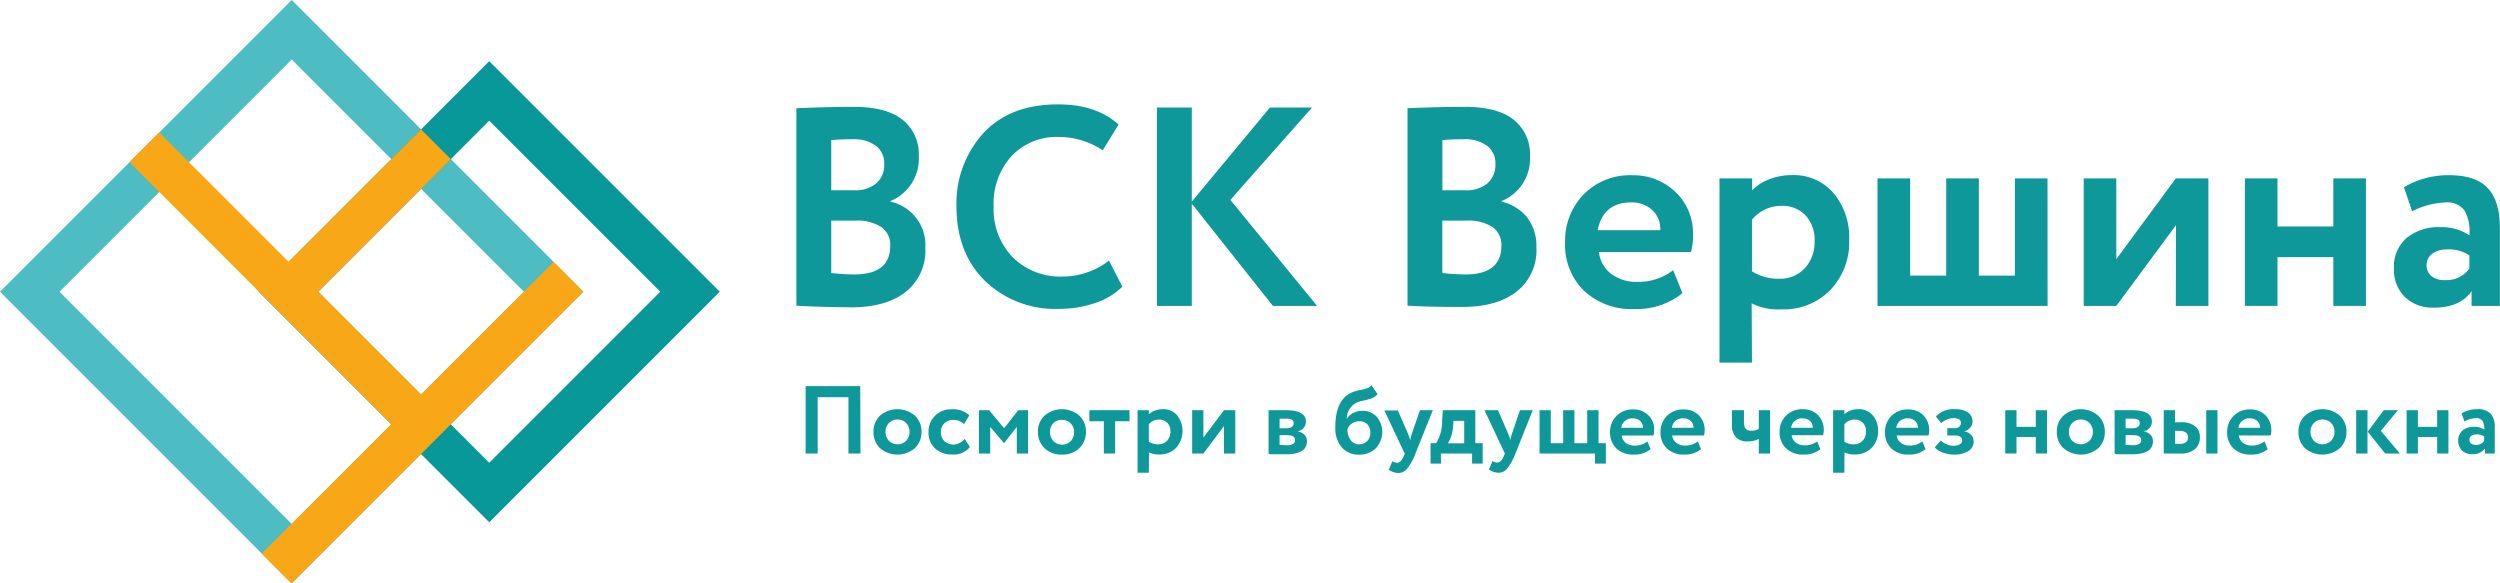 <?xml version="1.0" encoding="UTF-8"?> <svg xmlns="http://www.w3.org/2000/svg" viewBox="0 0 415.82 97.05"> <defs> <style>.cls-1,.cls-2,.cls-3{fill:none;stroke-miterlimit:10;stroke-width:7px;}.cls-1{stroke:#4dbcc3;}.cls-2{stroke:#099899;}.cls-3{stroke:#f8a816;}.cls-4{fill:#0e9899;}</style> </defs> <g id="Слой_2" data-name="Слой 2"> <g id="Слой_1-2" data-name="Слой 1"> <rect class="cls-1" x="17.71" y="17.71" width="61.62" height="61.62" transform="translate(-20.1 48.52) rotate(-45)"></rect> <rect class="cls-2" x="57.76" y="24.91" width="47.23" height="47.23" transform="translate(-10.48 71.75) rotate(-45)"></rect> <path class="cls-3" d="M72.45,73,24,24.49l24,24Q60.25,36.25,72.51,24"></path> <path class="cls-3" d="M46,94.57,94.56,46.05"></path> <path class="cls-4" d="M132.46,50.84V18q5.08-.22,9.52-.23c3.65,0,6.36.72,8.16,2.17a7.26,7.26,0,0,1,2.68,6,7.61,7.61,0,0,1-4.71,7.5v.1a7.39,7.39,0,0,1,5.8,7.68,8.74,8.74,0,0,1-3.3,7.36q-3.3,2.53-9,2.54C137.88,51.07,134.81,51,132.46,50.84Zm9.43-27.68c-1.39,0-2.6.05-3.63.14v8.35h3.91a5.32,5.32,0,0,0,3.56-1.14,4,4,0,0,0,1.34-3.25,3.6,3.6,0,0,0-1.37-3A6.06,6.06,0,0,0,141.89,23.16Zm.47,13.53h-4.1v8.72a36.06,36.06,0,0,0,3.81.24q6,0,6-4.76a3.58,3.58,0,0,0-1.51-3.14A7.28,7.28,0,0,0,142.36,36.69Z"></path> <path class="cls-4" d="M184.46,43.34l2.22,4.34a11.35,11.35,0,0,1-4.46,2.69,18,18,0,0,1-6.1,1,16.81,16.81,0,0,1-12.31-4.67q-4.71-4.66-4.72-12.35a17.35,17.35,0,0,1,4.48-12.21Q168,17.36,176,17.36c4.22,0,7.56,1.12,10.05,3.35L183.42,25A13.17,13.17,0,0,0,176,22.78a10.24,10.24,0,0,0-7.73,3.16,11.73,11.73,0,0,0-3,8.44,11.45,11.45,0,0,0,3.16,8.39A11.17,11.17,0,0,0,176.63,46,12.63,12.63,0,0,0,184.46,43.34Z"></path> <path class="cls-4" d="M198.23,50.88h-5.8v-33h5.8V33.53l13-15.65h7L204.64,33.25l14.43,17.63h-7.35l-13.49-17Z"></path> <path class="cls-4" d="M234.11,50.84V18q5.1-.22,9.52-.23,5.48,0,8.16,2.17a7.26,7.26,0,0,1,2.69,6,7.61,7.61,0,0,1-4.72,7.5v.1A7.77,7.77,0,0,1,254,36.15a7.85,7.85,0,0,1,1.55,5,8.74,8.74,0,0,1-3.3,7.36c-2.2,1.69-5.18,2.54-9,2.54S236.47,51,234.11,50.84Zm9.43-27.68c-1.38,0-2.59.05-3.63.14v8.35h3.91a5.3,5.3,0,0,0,3.56-1.14,4,4,0,0,0,1.35-3.25,3.63,3.63,0,0,0-1.37-3A6.09,6.09,0,0,0,243.54,23.16ZM244,36.69h-4.1v8.72a36.23,36.23,0,0,0,3.82.24q6,0,6-4.76a3.6,3.6,0,0,0-1.5-3.14A7.32,7.32,0,0,0,244,36.69Z"></path> <path class="cls-4" d="M278.29,44.94l1.55,3.82a12.19,12.19,0,0,1-8.11,2.64,11.5,11.5,0,0,1-8.29-3.06,10.7,10.7,0,0,1-3.12-8.06,11.05,11.05,0,0,1,3.07-7.93,10.78,10.78,0,0,1,8.16-3.2,10,10,0,0,1,7.12,2.78A9.36,9.36,0,0,1,281.59,39a10,10,0,0,1-.33,2.92H265.94A5.28,5.28,0,0,0,268,45.56a6.85,6.85,0,0,0,4.31,1.32A9.38,9.38,0,0,0,278.29,44.94Zm-7-11.27q-4.62,0-5.56,4.62h10.42a4.26,4.26,0,0,0-1.3-3.32A4.93,4.93,0,0,0,271.31,33.67Z"></path> <path class="cls-4" d="M291.4,60.31H286V29.67h5.43v2a7.64,7.64,0,0,1,2.82-1.84,10.12,10.12,0,0,1,3.73-.7,8.72,8.72,0,0,1,7,3A11.48,11.48,0,0,1,307.57,40a11.4,11.4,0,0,1-3.11,8.2,10.72,10.72,0,0,1-8.11,3.25,9.76,9.76,0,0,1-5-1Zm4.85-26.07a6.24,6.24,0,0,0-4.85,2.31v8.58a8.14,8.14,0,0,0,4.48,1.23,5.6,5.6,0,0,0,4.31-1.75,6.38,6.38,0,0,0,1.63-4.52,6,6,0,0,0-1.49-4.25A5.28,5.28,0,0,0,296.25,34.24Z"></path> <path class="cls-4" d="M340.57,50.88H312.28V29.67h5.43V45.84h6V29.67h5.43V45.84h6V29.67h5.42Z"></path> <path class="cls-4" d="M361.93,37.45,352,50.88h-5.42V29.67H352V43.1l9.9-13.43h5.42V50.88h-5.42Z"></path> <path class="cls-4" d="M393.52,50.88H388.1V42.77h-9.29v8.11h-5.42V29.67h5.42v8h9.29v-8h5.42Z"></path> <path class="cls-4" d="M401.21,35.14l-1.37-4a14.52,14.52,0,0,1,7.5-2c3,0,5.11.72,6.46,2.17s2,3.66,2,6.64V50.88h-4.71V48.43c-1.26,1.82-3.35,2.74-6.27,2.74A6.62,6.62,0,0,1,400,49.4a6.32,6.32,0,0,1-1.82-4.74,6.3,6.3,0,0,1,2.12-5.09,8.39,8.39,0,0,1,5.61-1.79,8.13,8.13,0,0,1,4.81,1.36,6.94,6.94,0,0,0-.82-4.15,3.56,3.56,0,0,0-3.14-1.32A13.26,13.26,0,0,0,401.21,35.14Zm5.42,11.45a4.69,4.69,0,0,0,4.1-1.93V42.49a5.9,5.9,0,0,0-3.72-1,4,4,0,0,0-2.45.71,2.29,2.29,0,0,0-.95,1.93,2.24,2.24,0,0,0,.85,1.82A3.33,3.33,0,0,0,406.63,46.59Z"></path> <path class="cls-4" d="M143.12,75.43h-2V66.07H136v9.36h-2V64.23h9.08Z"></path> <path class="cls-4" d="M146.38,74.55a3.63,3.63,0,0,1-1.09-2.72,3.57,3.57,0,0,1,1.09-2.7,4.44,4.44,0,0,1,5.78,0,3.55,3.55,0,0,1,1.11,2.7,3.64,3.64,0,0,1-1.11,2.72,4.47,4.47,0,0,1-5.78,0Zm1.48-4.19a2,2,0,0,0-.57,1.47,2.06,2.06,0,0,0,.56,1.48,2.05,2.05,0,0,0,2.87,0,2.05,2.05,0,0,0,.56-1.49,2,2,0,0,0-.57-1.47,1.94,1.94,0,0,0-1.43-.57A1.92,1.92,0,0,0,147.86,70.36Z"></path> <path class="cls-4" d="M160.45,73l.88,1.34a3.4,3.4,0,0,1-2.92,1.25,4.06,4.06,0,0,1-2.88-1,3.56,3.56,0,0,1-1.09-2.74,3.69,3.69,0,0,1,3.79-3.77,4,4,0,0,1,3,1l-.88,1.46a2.56,2.56,0,0,0-1.82-.7,2.07,2.07,0,0,0-1.44.57,1.89,1.89,0,0,0-.6,1.47,2,2,0,0,0,.62,1.51,2.25,2.25,0,0,0,1.5.56A2.49,2.49,0,0,0,160.45,73Z"></path> <path class="cls-4" d="M164.7,75.43h-1.87v-7.2h1.69l2.49,3,2.36-3H171v7.2h-1.88V71L167,73.72h0L164.7,71Z"></path> <path class="cls-4" d="M173.74,74.55a3.64,3.64,0,0,1-1.1-2.72,3.58,3.58,0,0,1,1.1-2.7,4.44,4.44,0,0,1,5.78,0,3.58,3.58,0,0,1,1.1,2.7,3.67,3.67,0,0,1-1.1,2.72,4,4,0,0,1-2.89,1.06A3.94,3.94,0,0,1,173.74,74.55Zm1.48-4.19a2.21,2.21,0,0,0,0,3,1.89,1.89,0,0,0,1.42.59,1.93,1.93,0,0,0,1.45-.58,2.05,2.05,0,0,0,.56-1.49,2,2,0,0,0-.57-1.47,2,2,0,0,0-1.44-.57A1.92,1.92,0,0,0,175.22,70.36Z"></path> <path class="cls-4" d="M183.6,70.07h-2.41V68.23h6.68v1.84h-2.39v5.36H183.6Z"></path> <path class="cls-4" d="M191.08,78.63h-1.87V68.23h1.87v.69a2.66,2.66,0,0,1,1-.62,3.6,3.6,0,0,1,1.29-.24,3,3,0,0,1,2.41,1,4.23,4.23,0,0,1-.16,5.43,3.76,3.76,0,0,1-2.8,1.1,3.46,3.46,0,0,1-1.71-.35Zm1.68-8.84a2.16,2.16,0,0,0-1.68.78v2.91a2.83,2.83,0,0,0,1.55.42,2,2,0,0,0,1.48-.59,2.14,2.14,0,0,0,.57-1.54,2,2,0,0,0-.52-1.44A1.84,1.84,0,0,0,192.76,69.79Z"></path> <path class="cls-4" d="M203.58,70.87l-3.42,4.56h-1.87v-7.2h1.87v4.56l3.42-4.56h1.88v7.2h-1.88Z"></path> <path class="cls-4" d="M211,75.43v-7.2l1.25,0,1.64,0c2.21,0,3.32.63,3.32,1.89a1.6,1.6,0,0,1-.39,1.07,1.52,1.52,0,0,1-1,.53v0c1,.25,1.56.8,1.56,1.67,0,1.45-1.16,2.17-3.48,2.17-.34,0-.86,0-1.55,0h-.59l-.51,0Zm3-5.79q-.66,0-1.17,0v1.59h1.22a1.36,1.36,0,0,0,.81-.23.7.7,0,0,0,.31-.6C215.21,69.9,214.82,69.64,214,69.64Zm0,2.74h-1.17V74l1.23.06a1.79,1.79,0,0,0,1-.22.7.7,0,0,0,.35-.61C215.42,72.66,215,72.38,214,72.38Z"></path> <path class="cls-4" d="M228.12,64.06l1,1.5a2.32,2.32,0,0,1-1,.71c-.34.11-.78.23-1.3.35a4.64,4.64,0,0,0-1.27.4A3,3,0,0,0,224,69.71h0a2.51,2.51,0,0,1,1.06-1,3.23,3.23,0,0,1,1.52-.38,3.18,3.18,0,0,1,2.42,1,3.94,3.94,0,0,1-.16,5.22,3.78,3.78,0,0,1-2.77,1.07,3.65,3.65,0,0,1-2.91-1.23,4.91,4.91,0,0,1-1.06-3.33q0-4.6,2.77-5.79a6.28,6.28,0,0,1,1.33-.39,7,7,0,0,0,1.22-.31A1.78,1.78,0,0,0,228.12,64.06Zm-4,7.37a2.92,2.92,0,0,0,.54,1.78,1.65,1.65,0,0,0,1.38.69,1.79,1.79,0,0,0,1.37-.55,1.89,1.89,0,0,0,.52-1.37,2,2,0,0,0-.48-1.38,1.71,1.71,0,0,0-1.33-.53,2.19,2.19,0,0,0-1.27.38A1.92,1.92,0,0,0,224.1,71.43Z"></path> <path class="cls-4" d="M236.18,68.23h2.14l-2.89,7.2A8.86,8.86,0,0,1,234,78a1.85,1.85,0,0,1-1.43.67,2.7,2.7,0,0,1-1.58-.56l.6-1.39a1.56,1.56,0,0,0,.77.26c.44,0,.82-.38,1.12-1.12l.17-.39-3.39-7.2h2.25l1.71,3.94s.14.4.35,1a7.84,7.84,0,0,1,.26-1.06Z"></path> <path class="cls-4" d="M239.68,77.11h-1.74V73.72h.93a7,7,0,0,0,1-3.76l.11-1.73h5.41v5.49h1.22v3.39h-1.76V75.43h-5.2ZM241.75,70l-.05.74a6.23,6.23,0,0,1-.88,3h2.72V70Z"></path> <path class="cls-4" d="M252.81,68.23h2.13l-2.88,7.2a9.11,9.11,0,0,1-1.4,2.53,1.85,1.85,0,0,1-1.43.67,2.7,2.7,0,0,1-1.58-.56l.6-1.39a1.53,1.53,0,0,0,.76.26c.45,0,.83-.38,1.13-1.12l.16-.39-3.39-7.2h2.25l1.71,3.94.36,1a6.58,6.58,0,0,1,.26-1.06Z"></path> <path class="cls-4" d="M265.3,75.43h-9.23v-7.2h1.87v5.49H260V68.23h1.87v5.49H264V68.23h1.88v5.49h1.22v3.39H265.3Z"></path> <path class="cls-4" d="M274,73.42l.54,1.29a4.26,4.26,0,0,1-2.8.9,4,4,0,0,1-2.87-1,3.61,3.61,0,0,1-1.07-2.74,3.67,3.67,0,0,1,1.06-2.68,3.72,3.72,0,0,1,2.82-1.09,3.45,3.45,0,0,1,2.45.94,3.12,3.12,0,0,1,1,2.4,3.55,3.55,0,0,1-.11,1h-5.29a1.77,1.77,0,0,0,.71,1.24,2.44,2.44,0,0,0,1.49.44A3.29,3.29,0,0,0,274,73.42Zm-2.41-3.83a1.78,1.78,0,0,0-1.92,1.57h3.6a1.45,1.45,0,0,0-.45-1.13A1.73,1.73,0,0,0,271.63,69.59Z"></path> <path class="cls-4" d="M282.4,73.42l.53,1.29a4.24,4.24,0,0,1-2.8.9,4,4,0,0,1-2.86-1,3.58,3.58,0,0,1-1.08-2.74,3.71,3.71,0,0,1,1.06-2.68,3.75,3.75,0,0,1,2.82-1.09,3.49,3.49,0,0,1,2.46.94,3.53,3.53,0,0,1,.89,3.39h-5.29a1.81,1.81,0,0,0,.71,1.24,2.46,2.46,0,0,0,1.49.44A3.34,3.34,0,0,0,282.4,73.42ZM280,69.59a1.77,1.77,0,0,0-1.92,1.57h3.59a1.41,1.41,0,0,0-.44-1.13A1.73,1.73,0,0,0,280,69.59Z"></path> <path class="cls-4" d="M292.54,68.23h1.87v7.2h-1.87V73a3.9,3.9,0,0,1-1.82.42,2.6,2.6,0,0,1-2-.7,3.07,3.07,0,0,1-.65-2.13V68.23h2v2.08c0,.89.39,1.33,1.19,1.33a2.53,2.53,0,0,0,1.28-.29Z"></path> <path class="cls-4" d="M302.25,73.42l.53,1.29a4.24,4.24,0,0,1-2.8.9,4,4,0,0,1-2.86-1A3.58,3.58,0,0,1,296,71.83a3.67,3.67,0,0,1,1.06-2.68,3.75,3.75,0,0,1,2.82-1.09,3.49,3.49,0,0,1,2.46.94,3.53,3.53,0,0,1,.89,3.39H298a1.81,1.81,0,0,0,.71,1.24,2.46,2.46,0,0,0,1.49.44A3.34,3.34,0,0,0,302.25,73.42Zm-2.41-3.83a1.77,1.77,0,0,0-1.92,1.57h3.59a1.44,1.44,0,0,0-.44-1.13A1.73,1.73,0,0,0,299.84,69.59Z"></path> <path class="cls-4" d="M306.77,78.63H304.9V68.23h1.87v.69a2.71,2.71,0,0,1,1-.62,3.52,3.52,0,0,1,1.29-.24,3,3,0,0,1,2.41,1,3.9,3.9,0,0,1,.91,2.64,3.84,3.84,0,0,1-1.08,2.79,3.74,3.74,0,0,1-2.8,1.1,3.52,3.52,0,0,1-1.71-.35Zm1.68-8.84a2.19,2.19,0,0,0-1.68.78v2.91a2.86,2.86,0,0,0,1.55.42,2,2,0,0,0,1.49-.59,2.18,2.18,0,0,0,.56-1.54,2,2,0,0,0-.51-1.44A1.85,1.85,0,0,0,308.45,69.79Z"></path> <path class="cls-4" d="M319.74,73.42l.53,1.29a4.24,4.24,0,0,1-2.8.9,4,4,0,0,1-2.86-1,3.58,3.58,0,0,1-1.08-2.74,3.67,3.67,0,0,1,1.06-2.68,3.74,3.74,0,0,1,2.82-1.09,3.49,3.49,0,0,1,2.46.94,3.53,3.53,0,0,1,.89,3.39h-5.29a1.81,1.81,0,0,0,.71,1.24,2.44,2.44,0,0,0,1.49.44A3.34,3.34,0,0,0,319.74,73.42Zm-2.41-3.83a1.79,1.79,0,0,0-1.93,1.57H319a1.45,1.45,0,0,0-.45-1.13A1.69,1.69,0,0,0,317.33,69.59Z"></path> <path class="cls-4" d="M325,75.61a5.2,5.2,0,0,1-1.87-.34,3,3,0,0,1-1.32-.86l1-1.15a2.56,2.56,0,0,0,.93.62,2.93,2.93,0,0,0,1.14.26,2.11,2.11,0,0,0,1.1-.24.73.73,0,0,0,.39-.64.67.67,0,0,0-.29-.59,1.3,1.3,0,0,0-.81-.23h-1.37V71.21h1.29a1,1,0,0,0,.7-.25.8.8,0,0,0,.27-.63c0-.52-.43-.78-1.28-.78a3.11,3.11,0,0,0-2,.83L322,69.27a3.92,3.92,0,0,1,3.15-1.21,3.8,3.8,0,0,1,2.17.53,1.78,1.78,0,0,1,.76,1.52,1.47,1.47,0,0,1-.36,1,2.17,2.17,0,0,1-1,.64v0a1.91,1.91,0,0,1,1.14.6,1.54,1.54,0,0,1,.41,1.09,1.81,1.81,0,0,1-.9,1.6A4.4,4.4,0,0,1,325,75.61Z"></path> <path class="cls-4" d="M340.48,75.43h-1.87V72.68H335.4v2.75h-1.87v-7.2h1.87V71h3.21V68.23h1.87Z"></path> <path class="cls-4" d="M343.2,74.55a3.63,3.63,0,0,1-1.09-2.72,3.57,3.57,0,0,1,1.09-2.7,4.44,4.44,0,0,1,5.78,0,3.55,3.55,0,0,1,1.11,2.7A3.64,3.64,0,0,1,349,74.55a4.47,4.47,0,0,1-5.78,0Zm1.48-4.19a2,2,0,0,0-.57,1.47,2.06,2.06,0,0,0,.56,1.48,2.05,2.05,0,0,0,2.87,0,2.05,2.05,0,0,0,.56-1.49,2,2,0,0,0-.57-1.47,1.94,1.94,0,0,0-1.43-.57A1.92,1.92,0,0,0,344.68,70.36Z"></path> <path class="cls-4" d="M351.72,75.43v-7.2l1.24,0,1.64,0c2.21,0,3.32.63,3.32,1.89a1.6,1.6,0,0,1-.39,1.07,1.52,1.52,0,0,1-1,.53v0c1,.25,1.57.8,1.57,1.67,0,1.45-1.17,2.17-3.49,2.17-.34,0-.85,0-1.55,0h-.59l-.51,0Zm3-5.79q-.64,0-1.17,0v1.59h1.22a1.32,1.32,0,0,0,.81-.23.7.7,0,0,0,.31-.6C355.93,69.9,355.54,69.64,354.76,69.64Zm0,2.74h-1.17V74l1.24.06a1.81,1.81,0,0,0,1-.22.7.7,0,0,0,.35-.61C356.15,72.66,355.68,72.38,354.76,72.38Z"></path> <path class="cls-4" d="M362.53,75.43h-2.64v-7.2h1.87v2h.92a3.75,3.75,0,0,1,2.43.67,2.27,2.27,0,0,1,.79,1.83,2.5,2.5,0,0,1-.85,2A3.68,3.68,0,0,1,362.53,75.43Zm0-3.76h-.75v2.16h.74c.94,0,1.41-.35,1.41-1.07S363.45,71.67,362.51,71.67Zm6.3,3.76h-1.87v-7.2h1.87Z"></path> <path class="cls-4" d="M376.65,73.42l.53,1.29a4.24,4.24,0,0,1-2.8.9,4,4,0,0,1-2.86-1,3.58,3.58,0,0,1-1.08-2.74,3.71,3.71,0,0,1,1.06-2.68,3.75,3.75,0,0,1,2.82-1.09,3.49,3.49,0,0,1,2.46.94,3.53,3.53,0,0,1,.89,3.39h-5.29a1.81,1.81,0,0,0,.71,1.24,2.46,2.46,0,0,0,1.49.44A3.34,3.34,0,0,0,376.65,73.42Zm-2.41-3.83a1.77,1.77,0,0,0-1.92,1.57h3.59a1.41,1.41,0,0,0-.44-1.13A1.73,1.73,0,0,0,374.24,69.59Z"></path> <path class="cls-4" d="M383.39,74.55a3.63,3.63,0,0,1-1.09-2.72,3.57,3.57,0,0,1,1.09-2.7,4.44,4.44,0,0,1,5.78,0,3.55,3.55,0,0,1,1.11,2.7,3.64,3.64,0,0,1-1.11,2.72,4.47,4.47,0,0,1-5.78,0Zm1.48-4.19a2,2,0,0,0-.57,1.47,2.06,2.06,0,0,0,.56,1.48,2.05,2.05,0,0,0,2.87,0,2.05,2.05,0,0,0,.56-1.49,2,2,0,0,0-.57-1.47,1.94,1.94,0,0,0-1.43-.57A1.92,1.92,0,0,0,384.87,70.36Z"></path> <path class="cls-4" d="M393.78,75.43H391.9v-7.2h1.88Zm2.7-7.2h2.36L396,71.66l3.16,3.77h-2.44l-2.9-3.63Z"></path> <path class="cls-4" d="M407.24,75.43h-1.87V72.68h-3.21v2.75h-1.87v-7.2h1.87V71h3.21V68.23h1.87Z"></path> <path class="cls-4" d="M409.9,70.09l-.47-1.34a5,5,0,0,1,2.58-.69,3,3,0,0,1,2.24.73,3.22,3.22,0,0,1,.7,2.26v4.38h-1.63V74.6a2.47,2.47,0,0,1-2.17.93,2.33,2.33,0,0,1-1.67-.6,2.41,2.41,0,0,1,.11-3.34,3,3,0,0,1,1.94-.6,2.85,2.85,0,0,1,1.66.46A2.36,2.36,0,0,0,412.9,70a1.23,1.23,0,0,0-1.08-.45A4.64,4.64,0,0,0,409.9,70.09ZM411.77,74a1.64,1.64,0,0,0,1.42-.66v-.73a2.06,2.06,0,0,0-1.29-.36,1.4,1.4,0,0,0-.85.24.79.79,0,0,0-.32.66.77.77,0,0,0,.29.62A1.22,1.22,0,0,0,411.77,74Z"></path> </g> </g> </svg> 